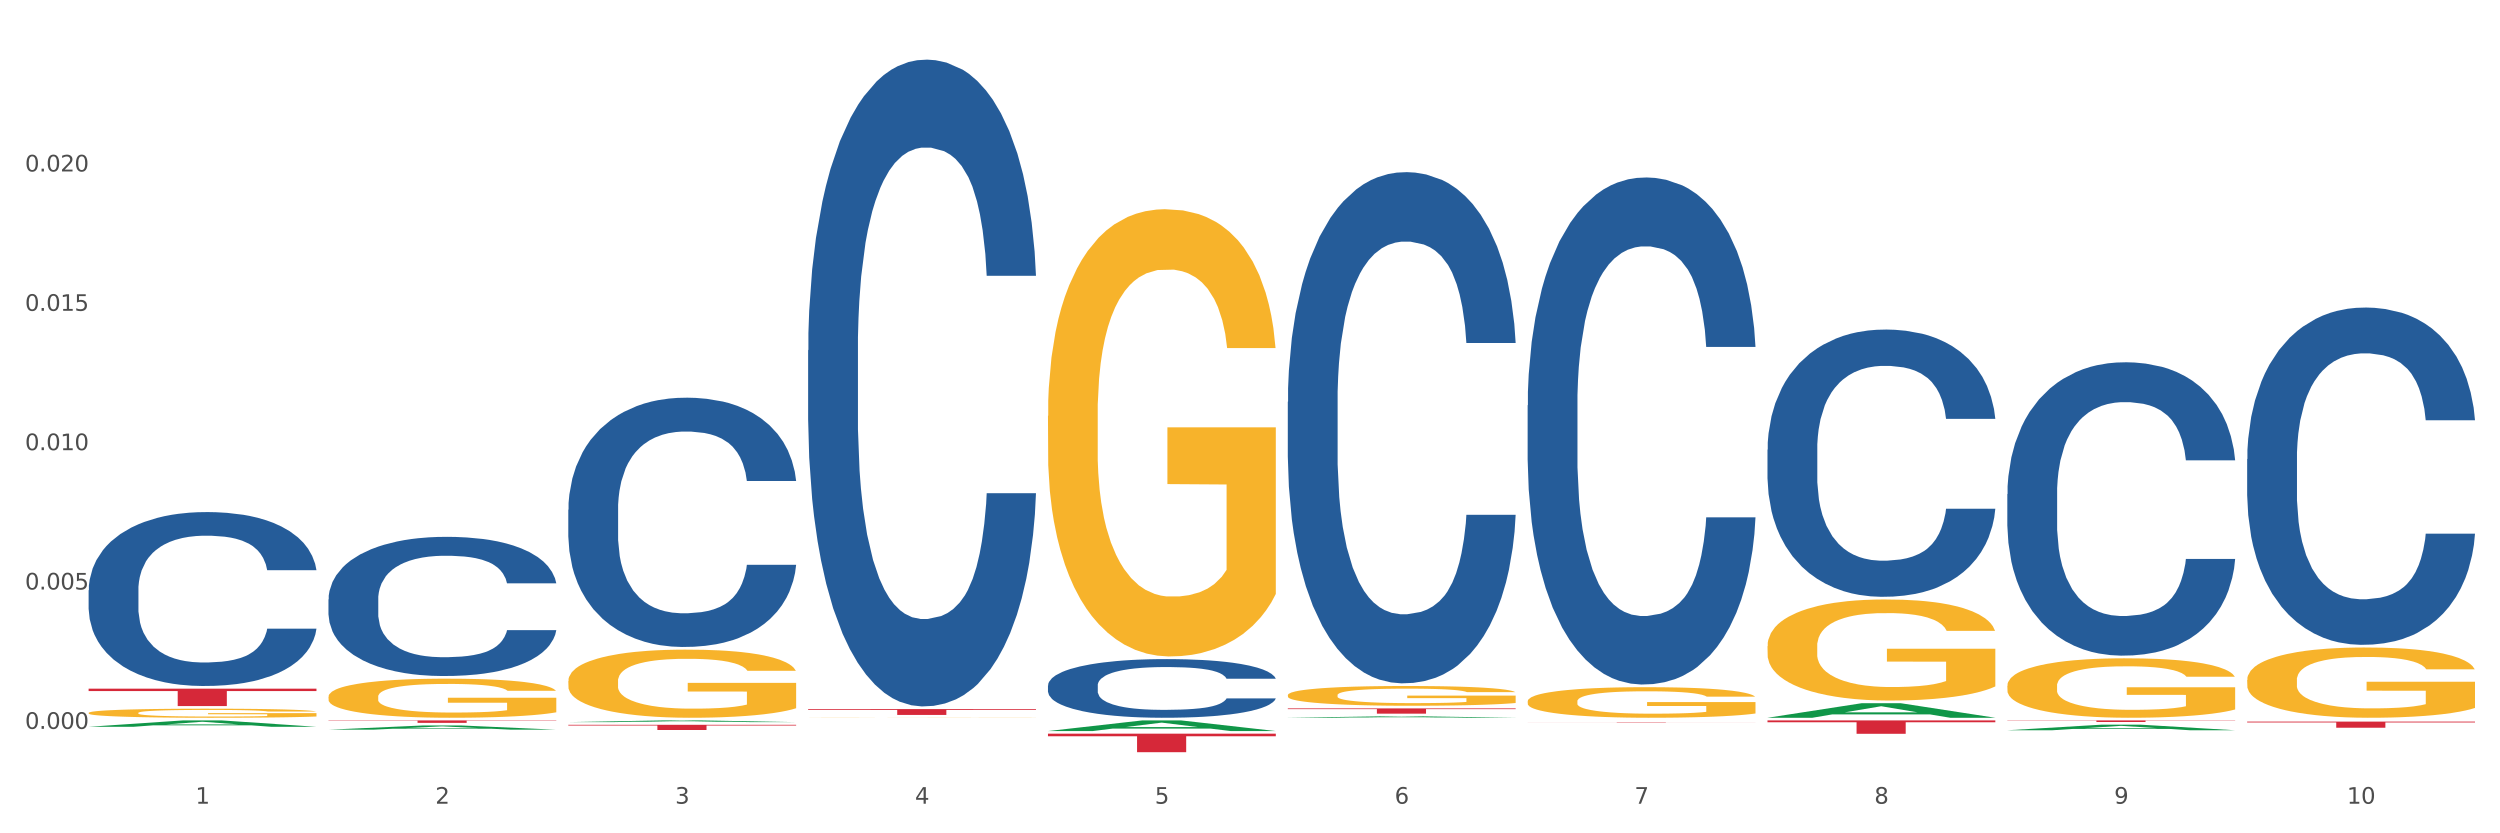 <?xml version="1.0" encoding="utf-8" standalone="no"?>
<!DOCTYPE svg PUBLIC "-//W3C//DTD SVG 1.1//EN"
  "http://www.w3.org/Graphics/SVG/1.1/DTD/svg11.dtd">
<svg xmlns:xlink="http://www.w3.org/1999/xlink" width="1080pt" height="360pt" viewBox="0 0 1080 360" xmlns="http://www.w3.org/2000/svg" version="1.1">
 <rect x="0" y="0" width="1080" height="360" fill="#333333" stroke="none"/>
 <defs>
  <style type="text/css">*{stroke-linejoin: round; stroke-linecap: butt}</style>
 </defs>
 <g id="figure_1">
  <g id="patch_1">
   <path d="M 0 360 
L 1080 360 
L 1080 0 
L 0 0 
z
" style="fill: #ffffff; stroke: #ffffff; stroke-linejoin: miter"/>
  </g>
  <g id="axes_1">
   <g id="matplotlib.axis_1">
    <g id="xtick_1">
     <g id="text_1">
      <!-- 1 -->
      <g style="fill: #4d4d4d" transform="translate(84.444 347.204) scale(0.096 -0.096)">
       <defs>
        <path id="DejaVuSans-31" d="M 794 531 
L 1825 531 
L 1825 4091 
L 703 3866 
L 703 4441 
L 1819 4666 
L 2450 4666 
L 2450 531 
L 3481 531 
L 3481 0 
L 794 0 
L 794 531 
z
" transform="scale(0.016)"/>
       </defs>
       <use xlink:href="#DejaVuSans-31"/>
      </g>
     </g>
    </g>
    <g id="xtick_2">
     <g id="text_2">
      <!-- 2 -->
      <g style="fill: #4d4d4d" transform="translate(188.053 347.204) scale(0.096 -0.096)">
       <defs>
        <path id="DejaVuSans-32" d="M 1228 531 
L 3431 531 
L 3431 0 
L 469 0 
L 469 531 
Q 828 903 1448 1529 
Q 2069 2156 2228 2338 
Q 2531 2678 2651 2914 
Q 2772 3150 2772 3378 
Q 2772 3750 2511 3984 
Q 2250 4219 1831 4219 
Q 1534 4219 1204 4116 
Q 875 4013 500 3803 
L 500 4441 
Q 881 4594 1212 4672 
Q 1544 4750 1819 4750 
Q 2544 4750 2975 4387 
Q 3406 4025 3406 3419 
Q 3406 3131 3298 2873 
Q 3191 2616 2906 2266 
Q 2828 2175 2409 1742 
Q 1991 1309 1228 531 
z
" transform="scale(0.016)"/>
       </defs>
       <use xlink:href="#DejaVuSans-32"/>
      </g>
     </g>
    </g>
    <g id="xtick_3">
     <g id="text_3">
      <!-- 3 -->
      <g style="fill: #4d4d4d" transform="translate(291.663 347.204) scale(0.096 -0.096)">
       <defs>
        <path id="DejaVuSans-33" d="M 2597 2516 
Q 3050 2419 3304 2112 
Q 3559 1806 3559 1356 
Q 3559 666 3084 287 
Q 2609 -91 1734 -91 
Q 1441 -91 1130 -33 
Q 819 25 488 141 
L 488 750 
Q 750 597 1062 519 
Q 1375 441 1716 441 
Q 2309 441 2620 675 
Q 2931 909 2931 1356 
Q 2931 1769 2642 2001 
Q 2353 2234 1838 2234 
L 1294 2234 
L 1294 2753 
L 1863 2753 
Q 2328 2753 2575 2939 
Q 2822 3125 2822 3475 
Q 2822 3834 2567 4026 
Q 2313 4219 1838 4219 
Q 1578 4219 1281 4162 
Q 984 4106 628 3988 
L 628 4550 
Q 988 4650 1302 4700 
Q 1616 4750 1894 4750 
Q 2613 4750 3031 4423 
Q 3450 4097 3450 3541 
Q 3450 3153 3228 2886 
Q 3006 2619 2597 2516 
z
" transform="scale(0.016)"/>
       </defs>
       <use xlink:href="#DejaVuSans-33"/>
      </g>
     </g>
    </g>
    <g id="xtick_4">
     <g id="text_4">
      <!-- 4 -->
      <g style="fill: #4d4d4d" transform="translate(395.273 347.204) scale(0.096 -0.096)">
       <defs>
        <path id="DejaVuSans-34" d="M 2419 4116 
L 825 1625 
L 2419 1625 
L 2419 4116 
z
M 2253 4666 
L 3047 4666 
L 3047 1625 
L 3713 1625 
L 3713 1100 
L 3047 1100 
L 3047 0 
L 2419 0 
L 2419 1100 
L 313 1100 
L 313 1709 
L 2253 4666 
z
" transform="scale(0.016)"/>
       </defs>
       <use xlink:href="#DejaVuSans-34"/>
      </g>
     </g>
    </g>
    <g id="xtick_5">
     <g id="text_5">
      <!-- 5 -->
      <g style="fill: #4d4d4d" transform="translate(498.883 347.204) scale(0.096 -0.096)">
       <defs>
        <path id="DejaVuSans-35" d="M 691 4666 
L 3169 4666 
L 3169 4134 
L 1269 4134 
L 1269 2991 
Q 1406 3038 1543 3061 
Q 1681 3084 1819 3084 
Q 2600 3084 3056 2656 
Q 3513 2228 3513 1497 
Q 3513 744 3044 326 
Q 2575 -91 1722 -91 
Q 1428 -91 1123 -41 
Q 819 9 494 109 
L 494 744 
Q 775 591 1075 516 
Q 1375 441 1709 441 
Q 2250 441 2565 725 
Q 2881 1009 2881 1497 
Q 2881 1984 2565 2268 
Q 2250 2553 1709 2553 
Q 1456 2553 1204 2497 
Q 953 2441 691 2322 
L 691 4666 
z
" transform="scale(0.016)"/>
       </defs>
       <use xlink:href="#DejaVuSans-35"/>
      </g>
     </g>
    </g>
    <g id="xtick_6">
     <g id="text_6">
      <!-- 6 -->
      <g style="fill: #4d4d4d" transform="translate(602.492 347.204) scale(0.096 -0.096)">
       <defs>
        <path id="DejaVuSans-36" d="M 2113 2584 
Q 1688 2584 1439 2293 
Q 1191 2003 1191 1497 
Q 1191 994 1439 701 
Q 1688 409 2113 409 
Q 2538 409 2786 701 
Q 3034 994 3034 1497 
Q 3034 2003 2786 2293 
Q 2538 2584 2113 2584 
z
M 3366 4563 
L 3366 3988 
Q 3128 4100 2886 4159 
Q 2644 4219 2406 4219 
Q 1781 4219 1451 3797 
Q 1122 3375 1075 2522 
Q 1259 2794 1537 2939 
Q 1816 3084 2150 3084 
Q 2853 3084 3261 2657 
Q 3669 2231 3669 1497 
Q 3669 778 3244 343 
Q 2819 -91 2113 -91 
Q 1303 -91 875 529 
Q 447 1150 447 2328 
Q 447 3434 972 4092 
Q 1497 4750 2381 4750 
Q 2619 4750 2861 4703 
Q 3103 4656 3366 4563 
z
" transform="scale(0.016)"/>
       </defs>
       <use xlink:href="#DejaVuSans-36"/>
      </g>
     </g>
    </g>
    <g id="xtick_7">
     <g id="text_7">
      <!-- 7 -->
      <g style="fill: #4d4d4d" transform="translate(706.102 347.204) scale(0.096 -0.096)">
       <defs>
        <path id="DejaVuSans-37" d="M 525 4666 
L 3525 4666 
L 3525 4397 
L 1831 0 
L 1172 0 
L 2766 4134 
L 525 4134 
L 525 4666 
z
" transform="scale(0.016)"/>
       </defs>
       <use xlink:href="#DejaVuSans-37"/>
      </g>
     </g>
    </g>
    <g id="xtick_8">
     <g id="text_8">
      <!-- 8 -->
      <g style="fill: #4d4d4d" transform="translate(809.712 347.204) scale(0.096 -0.096)">
       <defs>
        <path id="DejaVuSans-38" d="M 2034 2216 
Q 1584 2216 1326 1975 
Q 1069 1734 1069 1313 
Q 1069 891 1326 650 
Q 1584 409 2034 409 
Q 2484 409 2743 651 
Q 3003 894 3003 1313 
Q 3003 1734 2745 1975 
Q 2488 2216 2034 2216 
z
M 1403 2484 
Q 997 2584 770 2862 
Q 544 3141 544 3541 
Q 544 4100 942 4425 
Q 1341 4750 2034 4750 
Q 2731 4750 3128 4425 
Q 3525 4100 3525 3541 
Q 3525 3141 3298 2862 
Q 3072 2584 2669 2484 
Q 3125 2378 3379 2068 
Q 3634 1759 3634 1313 
Q 3634 634 3220 271 
Q 2806 -91 2034 -91 
Q 1263 -91 848 271 
Q 434 634 434 1313 
Q 434 1759 690 2068 
Q 947 2378 1403 2484 
z
M 1172 3481 
Q 1172 3119 1398 2916 
Q 1625 2713 2034 2713 
Q 2441 2713 2670 2916 
Q 2900 3119 2900 3481 
Q 2900 3844 2670 4047 
Q 2441 4250 2034 4250 
Q 1625 4250 1398 4047 
Q 1172 3844 1172 3481 
z
" transform="scale(0.016)"/>
       </defs>
       <use xlink:href="#DejaVuSans-38"/>
      </g>
     </g>
    </g>
    <g id="xtick_9">
     <g id="text_9">
      <!-- 9 -->
      <g style="fill: #4d4d4d" transform="translate(913.322 347.204) scale(0.096 -0.096)">
       <defs>
        <path id="DejaVuSans-39" d="M 703 97 
L 703 672 
Q 941 559 1184 500 
Q 1428 441 1663 441 
Q 2288 441 2617 861 
Q 2947 1281 2994 2138 
Q 2813 1869 2534 1725 
Q 2256 1581 1919 1581 
Q 1219 1581 811 2004 
Q 403 2428 403 3163 
Q 403 3881 828 4315 
Q 1253 4750 1959 4750 
Q 2769 4750 3195 4129 
Q 3622 3509 3622 2328 
Q 3622 1225 3098 567 
Q 2575 -91 1691 -91 
Q 1453 -91 1209 -44 
Q 966 3 703 97 
z
M 1959 2075 
Q 2384 2075 2632 2365 
Q 2881 2656 2881 3163 
Q 2881 3666 2632 3958 
Q 2384 4250 1959 4250 
Q 1534 4250 1286 3958 
Q 1038 3666 1038 3163 
Q 1038 2656 1286 2365 
Q 1534 2075 1959 2075 
z
" transform="scale(0.016)"/>
       </defs>
       <use xlink:href="#DejaVuSans-39"/>
      </g>
     </g>
    </g>
    <g id="xtick_10">
     <g id="text_10">
      <!-- 10 -->
      <g style="fill: #4d4d4d" transform="translate(1013.877 347.204) scale(0.096 -0.096)">
       <defs>
        <path id="DejaVuSans-30" d="M 2034 4250 
Q 1547 4250 1301 3770 
Q 1056 3291 1056 2328 
Q 1056 1369 1301 889 
Q 1547 409 2034 409 
Q 2525 409 2770 889 
Q 3016 1369 3016 2328 
Q 3016 3291 2770 3770 
Q 2525 4250 2034 4250 
z
M 2034 4750 
Q 2819 4750 3233 4129 
Q 3647 3509 3647 2328 
Q 3647 1150 3233 529 
Q 2819 -91 2034 -91 
Q 1250 -91 836 529 
Q 422 1150 422 2328 
Q 422 3509 836 4129 
Q 1250 4750 2034 4750 
z
" transform="scale(0.016)"/>
       </defs>
       <use xlink:href="#DejaVuSans-31"/>
       <use xlink:href="#DejaVuSans-30" transform="translate(63.623 0)"/>
      </g>
     </g>
    </g>
    <g id="xtick_11"/>
    <g id="xtick_12"/>
    <g id="xtick_13"/>
    <g id="xtick_14"/>
    <g id="xtick_15"/>
    <g id="xtick_16"/>
    <g id="xtick_17"/>
    <g id="xtick_18"/>
    <g id="xtick_19"/>
   </g>
   <g id="matplotlib.axis_2">
    <g id="ytick_1">
     <g id="text_11">
      <!-- 0.000 -->
      <g style="fill: #4d4d4d" transform="translate(10.8 314.866) scale(0.096 -0.096)">
       <defs>
        <path id="DejaVuSans-2e" d="M 684 794 
L 1344 794 
L 1344 0 
L 684 0 
L 684 794 
z
" transform="scale(0.016)"/>
       </defs>
       <use xlink:href="#DejaVuSans-30"/>
       <use xlink:href="#DejaVuSans-2e" transform="translate(63.623 0)"/>
       <use xlink:href="#DejaVuSans-30" transform="translate(95.41 0)"/>
       <use xlink:href="#DejaVuSans-30" transform="translate(159.033 0)"/>
       <use xlink:href="#DejaVuSans-30" transform="translate(222.656 0)"/>
      </g>
     </g>
    </g>
    <g id="ytick_2">
     <g id="text_12">
      <!-- 0.005 -->
      <g style="fill: #4d4d4d" transform="translate(10.8 254.67) scale(0.096 -0.096)">
       <use xlink:href="#DejaVuSans-30"/>
       <use xlink:href="#DejaVuSans-2e" transform="translate(63.623 0)"/>
       <use xlink:href="#DejaVuSans-30" transform="translate(95.41 0)"/>
       <use xlink:href="#DejaVuSans-30" transform="translate(159.033 0)"/>
       <use xlink:href="#DejaVuSans-35" transform="translate(222.656 0)"/>
      </g>
     </g>
    </g>
    <g id="ytick_3">
     <g id="text_13">
      <!-- 0.010 -->
      <g style="fill: #4d4d4d" transform="translate(10.8 194.474) scale(0.096 -0.096)">
       <use xlink:href="#DejaVuSans-30"/>
       <use xlink:href="#DejaVuSans-2e" transform="translate(63.623 0)"/>
       <use xlink:href="#DejaVuSans-30" transform="translate(95.41 0)"/>
       <use xlink:href="#DejaVuSans-31" transform="translate(159.033 0)"/>
       <use xlink:href="#DejaVuSans-30" transform="translate(222.656 0)"/>
      </g>
     </g>
    </g>
    <g id="ytick_4">
     <g id="text_14">
      <!-- 0.015 -->
      <g style="fill: #4d4d4d" transform="translate(10.8 134.278) scale(0.096 -0.096)">
       <use xlink:href="#DejaVuSans-30"/>
       <use xlink:href="#DejaVuSans-2e" transform="translate(63.623 0)"/>
       <use xlink:href="#DejaVuSans-30" transform="translate(95.41 0)"/>
       <use xlink:href="#DejaVuSans-31" transform="translate(159.033 0)"/>
       <use xlink:href="#DejaVuSans-35" transform="translate(222.656 0)"/>
      </g>
     </g>
    </g>
    <g id="ytick_5">
     <g id="text_15">
      <!-- 0.020 -->
      <g style="fill: #4d4d4d" transform="translate(10.8 74.082) scale(0.096 -0.096)">
       <use xlink:href="#DejaVuSans-30"/>
       <use xlink:href="#DejaVuSans-2e" transform="translate(63.623 0)"/>
       <use xlink:href="#DejaVuSans-30" transform="translate(95.41 0)"/>
       <use xlink:href="#DejaVuSans-32" transform="translate(159.033 0)"/>
       <use xlink:href="#DejaVuSans-30" transform="translate(222.656 0)"/>
      </g>
     </g>
    </g>
    <g id="ytick_6"/>
    <g id="ytick_7"/>
    <g id="ytick_8"/>
    <g id="ytick_9"/>
    <g id="ytick_10"/>
   </g>
   <g id="PolyCollection_1">
    <path d="M 38.283 313.971 
L 38.384 313.968 
L 78.974 311.221 
L 95.818 311.218 
L 136.712 313.976 
L 117.229 313.976 
L 108.401 313.334 
L 66.493 313.334 
L 66.188 313.344 
L 57.664 313.976 
L 38.283 313.976 
L 38.283 313.971 
L 71.769 312.951 
L 103.125 312.948 
L 87.599 311.806 
L 87.396 311.801 
L 87.193 311.809 
L 71.668 312.948 
L 71.769 312.951 
L 38.283 313.971 
z
" clip-path="url(#p51f353d4d9)" style="fill: #109648"/>
    <path d="M 867.161 296.256 
L 867.277 296.233 
L 867.277 295.388 
L 867.51 294.661 
L 868.672 292.901 
L 870.415 291.446 
L 871.693 290.672 
L 872.971 290.038 
L 874.482 289.405 
L 876.342 288.748 
L 879.712 287.785 
L 881.803 287.293 
L 884.36 286.777 
L 889.008 286.026 
L 892.378 285.603 
L 895.865 285.251 
L 901.559 284.829 
L 905.278 284.641 
L 909.229 284.5 
L 913.993 284.407 
L 917.596 284.383 
L 925.498 284.454 
L 932.238 284.665 
L 935.492 284.829 
L 939.676 285.111 
L 941.884 285.298 
L 945.486 285.674 
L 949.205 286.166 
L 951.761 286.589 
L 955.596 287.387 
L 958.501 288.184 
L 961.174 289.17 
L 962.569 289.85 
L 963.615 290.484 
L 964.544 291.211 
L 965.474 292.361 
L 944.556 292.361 
L 943.743 291.54 
L 942.465 290.765 
L 940.605 290.015 
L 938.978 289.545 
L 936.189 288.959 
L 933.633 288.583 
L 930.96 288.302 
L 927.706 288.067 
L 925.149 287.95 
L 921.547 287.856 
L 914.458 287.879 
L 909.694 288.067 
L 906.44 288.302 
L 904.348 288.513 
L 902.489 288.748 
L 900.397 289.076 
L 897.956 289.569 
L 896.213 290.015 
L 894.47 290.578 
L 893.076 291.141 
L 891.797 291.798 
L 890.751 292.502 
L 889.938 293.229 
L 889.241 294.121 
L 888.66 295.599 
L 888.66 298.814 
L 888.892 299.541 
L 889.473 300.503 
L 890.17 301.231 
L 891.333 302.099 
L 892.378 302.685 
L 894.354 303.53 
L 896.562 304.234 
L 898.305 304.68 
L 900.048 305.055 
L 903.07 305.571 
L 906.44 305.994 
L 909.345 306.252 
L 913.296 306.487 
L 915.969 306.58 
L 918.293 306.627 
L 923.987 306.627 
L 928.055 306.557 
L 932.587 306.393 
L 936.073 306.182 
L 938.978 305.923 
L 942.232 305.501 
L 944.324 305.102 
L 944.324 300.198 
L 918.758 300.175 
L 918.758 296.913 
L 965.59 296.913 
L 965.59 306.487 
L 963.615 306.979 
L 961.407 307.425 
L 959.083 307.824 
L 955.596 308.317 
L 951.413 308.786 
L 947.694 309.115 
L 943.743 309.396 
L 939.095 309.654 
L 933.052 309.889 
L 929.333 309.983 
L 924.685 310.053 
L 919.223 310.077 
L 914.458 310.03 
L 909.81 309.912 
L 904.929 309.701 
L 900.164 309.396 
L 896.562 309.091 
L 892.959 308.716 
L 889.125 308.223 
L 886.103 307.754 
L 883.779 307.331 
L 881.222 306.792 
L 878.433 306.088 
L 876.342 305.454 
L 874.482 304.797 
L 872.507 303.952 
L 871.112 303.225 
L 869.718 302.31 
L 868.904 301.629 
L 867.974 300.574 
L 867.277 299.095 
L 867.161 296.256 
z
" clip-path="url(#p51f353d4d9)" style="fill: #f7b32b"/>
    <path d="M 970.771 293.745 
L 970.887 293.718 
L 970.887 292.719 
L 971.119 291.86 
L 972.281 289.78 
L 974.025 288.061 
L 975.303 287.146 
L 976.581 286.398 
L 978.092 285.649 
L 979.951 284.873 
L 983.321 283.736 
L 985.413 283.154 
L 987.97 282.544 
L 992.618 281.656 
L 995.988 281.157 
L 999.474 280.741 
L 1005.169 280.242 
L 1008.887 280.02 
L 1012.838 279.854 
L 1017.603 279.743 
L 1021.206 279.715 
L 1029.108 279.799 
L 1035.848 280.048 
L 1039.102 280.242 
L 1043.285 280.575 
L 1045.493 280.797 
L 1049.096 281.24 
L 1052.814 281.823 
L 1055.371 282.322 
L 1059.206 283.264 
L 1062.111 284.207 
L 1064.784 285.372 
L 1066.179 286.176 
L 1067.224 286.924 
L 1068.154 287.784 
L 1069.084 289.143 
L 1048.166 289.143 
L 1047.353 288.172 
L 1046.074 287.257 
L 1044.215 286.37 
L 1042.588 285.815 
L 1039.799 285.122 
L 1037.242 284.679 
L 1034.57 284.346 
L 1031.316 284.069 
L 1028.759 283.93 
L 1025.157 283.819 
L 1018.068 283.847 
L 1013.303 284.069 
L 1010.049 284.346 
L 1007.958 284.595 
L 1006.098 284.873 
L 1004.007 285.261 
L 1001.566 285.843 
L 999.823 286.37 
L 998.08 287.035 
L 996.685 287.701 
L 995.407 288.477 
L 994.361 289.309 
L 993.548 290.169 
L 992.851 291.222 
L 992.269 292.969 
L 992.269 296.768 
L 992.502 297.627 
L 993.083 298.764 
L 993.78 299.623 
L 994.942 300.649 
L 995.988 301.343 
L 997.964 302.341 
L 1000.172 303.173 
L 1001.915 303.699 
L 1003.658 304.143 
L 1006.679 304.753 
L 1010.049 305.252 
L 1012.955 305.557 
L 1016.906 305.834 
L 1019.579 305.945 
L 1021.903 306.001 
L 1027.597 306.001 
L 1031.664 305.918 
L 1036.197 305.723 
L 1039.683 305.474 
L 1042.588 305.169 
L 1045.842 304.67 
L 1047.934 304.198 
L 1047.934 298.403 
L 1022.368 298.376 
L 1022.368 294.522 
L 1069.2 294.522 
L 1069.2 305.834 
L 1067.224 306.417 
L 1065.016 306.943 
L 1062.692 307.415 
L 1059.206 307.997 
L 1055.022 308.552 
L 1051.304 308.94 
L 1047.353 309.273 
L 1042.704 309.578 
L 1036.661 309.855 
L 1032.943 309.966 
L 1028.294 310.049 
L 1022.832 310.077 
L 1018.068 310.021 
L 1013.42 309.883 
L 1008.539 309.633 
L 1003.774 309.273 
L 1000.172 308.912 
L 996.569 308.468 
L 992.734 307.886 
L 989.713 307.332 
L 987.389 306.833 
L 984.832 306.195 
L 982.043 305.363 
L 979.951 304.614 
L 978.092 303.838 
L 976.116 302.84 
L 974.722 301.98 
L 973.327 300.899 
L 972.514 300.095 
L 971.584 298.847 
L 970.887 297.1 
L 970.771 293.745 
z
" clip-path="url(#p51f353d4d9)" style="fill: #f7b32b"/>
    <path d="M 38.283 297.494 
L 136.712 297.494 
L 136.712 298.539 
L 97.994 298.546 
L 97.994 305.015 
L 76.768 305.015 
L 76.768 298.546 
L 38.283 298.539 
L 38.283 297.501 
L 38.283 297.494 
z
" clip-path="url(#p51f353d4d9)" style="fill: #d62839"/>
    <path d="M 141.893 311.218 
L 240.322 311.218 
L 240.322 311.364 
L 201.603 311.365 
L 201.603 312.266 
L 180.378 312.266 
L 180.378 311.365 
L 141.893 311.364 
L 141.893 311.219 
L 141.893 311.218 
z
" clip-path="url(#p51f353d4d9)" style="fill: #d62839"/>
    <path d="M 245.502 313.103 
L 343.932 313.103 
L 343.932 313.418 
L 305.213 313.42 
L 305.213 315.366 
L 283.988 315.366 
L 283.988 313.42 
L 245.502 313.418 
L 245.502 313.105 
L 245.502 313.103 
z
" clip-path="url(#p51f353d4d9)" style="fill: #d62839"/>
    <path d="M 349.112 306.323 
L 447.542 306.323 
L 447.542 306.675 
L 408.823 306.677 
L 408.823 308.858 
L 387.598 308.858 
L 387.598 306.677 
L 349.112 306.675 
L 349.112 306.325 
L 349.112 306.323 
z
" clip-path="url(#p51f353d4d9)" style="fill: #d62839"/>
    <path d="M 556.332 306.032 
L 654.761 306.032 
L 654.761 306.348 
L 616.042 306.351 
L 616.042 308.308 
L 594.817 308.308 
L 594.817 306.351 
L 556.332 306.348 
L 556.332 306.034 
L 556.332 306.032 
z
" clip-path="url(#p51f353d4d9)" style="fill: #d62839"/>
    <path d="M 659.941 312.007 
L 758.371 312.007 
L 758.371 312.029 
L 719.652 312.029 
L 719.652 312.161 
L 698.427 312.161 
L 698.427 312.029 
L 659.941 312.029 
L 659.941 312.008 
L 659.941 312.007 
z
" clip-path="url(#p51f353d4d9)" style="fill: #d62839"/>
    <path d="M 763.551 311.218 
L 861.981 311.218 
L 861.981 312.021 
L 823.262 312.026 
L 823.262 316.994 
L 802.037 316.994 
L 802.037 312.026 
L 763.551 312.021 
L 763.551 311.224 
L 763.551 311.218 
z
" clip-path="url(#p51f353d4d9)" style="fill: #d62839"/>
    <path d="M 867.161 311.218 
L 965.59 311.218 
L 965.59 311.315 
L 926.872 311.316 
L 926.872 311.914 
L 905.646 311.914 
L 905.646 311.316 
L 867.161 311.315 
L 867.161 311.219 
L 867.161 311.218 
z
" clip-path="url(#p51f353d4d9)" style="fill: #d62839"/>
    <path d="M 763.551 279.148 
L 763.667 279.108 
L 763.667 277.673 
L 763.9 276.436 
L 765.062 273.445 
L 766.805 270.973 
L 768.083 269.657 
L 769.362 268.58 
L 770.872 267.503 
L 772.732 266.386 
L 776.102 264.751 
L 778.194 263.914 
L 780.75 263.036 
L 785.399 261.76 
L 788.769 261.042 
L 792.255 260.444 
L 797.949 259.726 
L 801.668 259.407 
L 805.619 259.168 
L 810.384 259.008 
L 813.986 258.968 
L 821.888 259.088 
L 828.628 259.447 
L 831.882 259.726 
L 836.066 260.205 
L 838.274 260.524 
L 841.876 261.162 
L 845.595 261.999 
L 848.152 262.717 
L 851.987 264.073 
L 854.892 265.429 
L 857.565 267.104 
L 858.959 268.261 
L 860.005 269.338 
L 860.935 270.574 
L 861.864 272.528 
L 840.947 272.528 
L 840.133 271.132 
L 838.855 269.816 
L 836.996 268.54 
L 835.369 267.742 
L 832.58 266.745 
L 830.023 266.107 
L 827.35 265.629 
L 824.096 265.23 
L 821.54 265.03 
L 817.937 264.871 
L 810.848 264.911 
L 806.084 265.23 
L 802.83 265.629 
L 800.738 265.987 
L 798.879 266.386 
L 796.787 266.945 
L 794.347 267.782 
L 792.604 268.54 
L 790.86 269.497 
L 789.466 270.454 
L 788.188 271.571 
L 787.142 272.767 
L 786.328 274.004 
L 785.631 275.519 
L 785.05 278.032 
L 785.05 283.495 
L 785.282 284.732 
L 785.863 286.367 
L 786.561 287.603 
L 787.723 289.079 
L 788.769 290.076 
L 790.744 291.511 
L 792.952 292.708 
L 794.695 293.466 
L 796.438 294.104 
L 799.46 294.981 
L 802.83 295.699 
L 805.735 296.138 
L 809.686 296.536 
L 812.359 296.696 
L 814.683 296.776 
L 820.378 296.776 
L 824.445 296.656 
L 828.977 296.377 
L 832.463 296.018 
L 835.369 295.579 
L 838.622 294.861 
L 840.714 294.183 
L 840.714 285.848 
L 815.148 285.808 
L 815.148 280.265 
L 861.981 280.265 
L 861.981 296.536 
L 860.005 297.374 
L 857.797 298.132 
L 855.473 298.81 
L 851.987 299.647 
L 847.803 300.445 
L 844.084 301.003 
L 840.133 301.482 
L 835.485 301.92 
L 829.442 302.319 
L 825.723 302.479 
L 821.075 302.598 
L 815.613 302.638 
L 810.848 302.559 
L 806.2 302.359 
L 801.319 302 
L 796.555 301.482 
L 792.952 300.963 
L 789.35 300.325 
L 785.515 299.488 
L 782.493 298.69 
L 780.169 297.972 
L 777.613 297.055 
L 774.824 295.858 
L 772.732 294.782 
L 770.872 293.665 
L 768.897 292.229 
L 767.502 290.993 
L 766.108 289.438 
L 765.294 288.281 
L 764.365 286.486 
L 763.667 283.974 
L 763.551 279.148 
z
" clip-path="url(#p51f353d4d9)" style="fill: #f7b32b"/>
    <path d="M 970.771 311.743 
L 1069.2 311.743 
L 1069.2 312.109 
L 1030.481 312.111 
L 1030.481 314.377 
L 1009.256 314.377 
L 1009.256 312.111 
L 970.771 312.109 
L 970.771 311.745 
L 970.771 311.743 
z
" clip-path="url(#p51f353d4d9)" style="fill: #d62839"/>
    <path d="M 970.771 198.327 
L 970.887 198.194 
L 970.887 194.468 
L 971.236 189.411 
L 972.516 180.096 
L 974.145 173.043 
L 976.937 164.792 
L 978.45 161.332 
L 980.428 157.472 
L 984.5 151.218 
L 989.154 145.895 
L 992.411 142.967 
L 994.854 141.104 
L 1000.323 137.777 
L 1003.464 136.313 
L 1006.722 135.115 
L 1009.514 134.317 
L 1014.168 133.385 
L 1017.891 132.986 
L 1022.196 132.853 
L 1025.803 132.986 
L 1030.573 133.518 
L 1037.554 135.115 
L 1040.23 136.047 
L 1043.836 137.644 
L 1047.56 139.773 
L 1050.585 141.902 
L 1054.075 144.963 
L 1057.682 148.955 
L 1061.172 154.012 
L 1063.615 158.67 
L 1065.593 163.594 
L 1067.338 169.582 
L 1068.618 176.103 
L 1069.2 181.56 
L 1047.909 181.56 
L 1047.327 176.636 
L 1046.163 171.313 
L 1045 167.719 
L 1043.72 164.792 
L 1041.742 161.465 
L 1039.997 159.335 
L 1037.088 156.807 
L 1034.412 155.21 
L 1032.202 154.279 
L 1029.526 153.48 
L 1023.825 152.682 
L 1019.753 152.682 
L 1017.193 152.948 
L 1014.052 153.613 
L 1011.376 154.545 
L 1008.234 156.142 
L 1005.791 157.872 
L 1003.348 160.134 
L 1001.952 161.731 
L 999.857 164.659 
L 998.461 167.054 
L 996.6 171.179 
L 995.553 174.107 
L 993.691 181.693 
L 992.877 187.282 
L 992.528 191.141 
L 992.295 195.4 
L 992.295 216.16 
L 992.993 225.475 
L 993.575 229.468 
L 994.505 233.992 
L 996.251 239.848 
L 998.81 245.57 
L 1001.486 249.696 
L 1003.697 252.224 
L 1005.791 254.087 
L 1007.885 255.551 
L 1010.445 256.882 
L 1012.539 257.68 
L 1015.681 258.479 
L 1019.404 258.878 
L 1022.312 258.878 
L 1028.246 258.213 
L 1030.922 257.547 
L 1033.482 256.616 
L 1036.274 255.152 
L 1038.484 253.555 
L 1039.764 252.357 
L 1041.859 249.829 
L 1043.487 247.167 
L 1044.884 244.106 
L 1045.814 241.445 
L 1046.861 237.452 
L 1047.676 232.928 
L 1047.909 230.532 
L 1069.2 230.532 
L 1068.735 235.323 
L 1067.92 239.981 
L 1066.291 246.236 
L 1065.012 249.829 
L 1063.034 254.22 
L 1060.939 257.946 
L 1058.031 262.072 
L 1055.355 265.133 
L 1052.562 267.794 
L 1049.537 270.19 
L 1044.069 273.517 
L 1042.091 274.448 
L 1037.903 276.045 
L 1034.645 276.977 
L 1029.875 277.908 
L 1024.988 278.44 
L 1019.869 278.574 
L 1015.332 278.307 
L 1010.329 277.509 
L 1007.187 276.71 
L 1003.697 275.513 
L 999.625 273.65 
L 995.785 271.387 
L 992.179 268.726 
L 988.804 265.665 
L 985.663 262.205 
L 981.591 256.483 
L 978.566 250.893 
L 976.355 245.703 
L 974.843 241.312 
L 973.33 235.722 
L 972.516 231.863 
L 971.236 222.548 
L 970.771 213.898 
L 970.771 198.327 
z
" clip-path="url(#p51f353d4d9)" style="fill: #255c99"/>
    <path d="M 867.161 213.445 
L 867.277 213.329 
L 867.277 210.089 
L 867.626 205.69 
L 868.906 197.588 
L 870.535 191.453 
L 873.327 184.277 
L 874.84 181.267 
L 876.818 177.911 
L 880.89 172.47 
L 885.544 167.841 
L 888.801 165.294 
L 891.245 163.674 
L 896.713 160.78 
L 899.854 159.507 
L 903.112 158.465 
L 905.904 157.77 
L 910.558 156.96 
L 914.281 156.613 
L 918.586 156.497 
L 922.193 156.613 
L 926.963 157.076 
L 933.944 158.465 
L 936.62 159.275 
L 940.227 160.664 
L 943.95 162.516 
L 946.975 164.368 
L 950.465 167.03 
L 954.072 170.503 
L 957.562 174.901 
L 960.006 178.952 
L 961.984 183.235 
L 963.729 188.444 
L 965.009 194.115 
L 965.59 198.861 
L 944.299 198.861 
L 943.717 194.578 
L 942.554 189.948 
L 941.39 186.823 
L 940.11 184.277 
L 938.132 181.383 
L 936.387 179.531 
L 933.479 177.332 
L 930.803 175.943 
L 928.592 175.133 
L 925.916 174.438 
L 920.215 173.744 
L 916.143 173.744 
L 913.583 173.975 
L 910.442 174.554 
L 907.766 175.364 
L 904.625 176.753 
L 902.181 178.258 
L 899.738 180.226 
L 898.342 181.615 
L 896.248 184.161 
L 894.851 186.244 
L 892.99 189.833 
L 891.943 192.379 
L 890.081 198.977 
L 889.267 203.838 
L 888.918 207.195 
L 888.685 210.899 
L 888.685 228.955 
L 889.383 237.058 
L 889.965 240.53 
L 890.896 244.466 
L 892.641 249.559 
L 895.201 254.536 
L 897.877 258.124 
L 900.087 260.323 
L 902.181 261.944 
L 904.276 263.217 
L 906.835 264.374 
L 908.929 265.069 
L 912.071 265.763 
L 915.794 266.111 
L 918.703 266.111 
L 924.636 265.532 
L 927.312 264.953 
L 929.872 264.143 
L 932.664 262.87 
L 934.875 261.481 
L 936.155 260.439 
L 938.249 258.24 
L 939.878 255.925 
L 941.274 253.263 
L 942.205 250.948 
L 943.252 247.475 
L 944.066 243.54 
L 944.299 241.456 
L 965.59 241.456 
L 965.125 245.623 
L 964.31 249.674 
L 962.682 255.115 
L 961.402 258.24 
L 959.424 262.059 
L 957.33 265.3 
L 954.421 268.889 
L 951.745 271.551 
L 948.953 273.866 
L 945.928 275.949 
L 940.459 278.843 
L 938.481 279.653 
L 934.293 281.042 
L 931.035 281.852 
L 926.265 282.663 
L 921.379 283.126 
L 916.259 283.241 
L 911.722 283.01 
L 906.719 282.315 
L 903.577 281.621 
L 900.087 280.579 
L 896.015 278.959 
L 892.176 276.991 
L 888.569 274.676 
L 885.195 272.014 
L 882.053 269.004 
L 877.981 264.027 
L 874.956 259.166 
L 872.746 254.652 
L 871.233 250.832 
L 869.721 245.97 
L 868.906 242.614 
L 867.626 234.511 
L 867.161 226.988 
L 867.161 213.445 
z
" clip-path="url(#p51f353d4d9)" style="fill: #255c99"/>
    <path d="M 763.551 194.243 
L 763.668 194.137 
L 763.668 191.185 
L 764.017 187.178 
L 765.296 179.797 
L 766.925 174.208 
L 769.718 167.67 
L 771.23 164.929 
L 773.208 161.871 
L 777.28 156.915 
L 781.934 152.697 
L 785.192 150.377 
L 787.635 148.901 
L 793.103 146.265 
L 796.245 145.105 
L 799.502 144.156 
L 802.295 143.523 
L 806.949 142.785 
L 810.672 142.469 
L 814.976 142.363 
L 818.583 142.469 
L 823.353 142.891 
L 830.334 144.156 
L 833.01 144.894 
L 836.617 146.159 
L 840.34 147.847 
L 843.365 149.534 
L 846.855 151.959 
L 850.462 155.122 
L 853.953 159.129 
L 856.396 162.82 
L 858.374 166.721 
L 860.119 171.466 
L 861.399 176.633 
L 861.981 180.957 
L 840.689 180.957 
L 840.107 177.055 
L 838.944 172.837 
L 837.78 169.99 
L 836.501 167.67 
L 834.523 165.034 
L 832.777 163.347 
L 829.869 161.344 
L 827.193 160.078 
L 824.982 159.34 
L 822.306 158.707 
L 816.605 158.075 
L 812.533 158.075 
L 809.974 158.286 
L 806.832 158.813 
L 804.156 159.551 
L 801.015 160.816 
L 798.572 162.187 
L 796.128 163.98 
L 794.732 165.245 
L 792.638 167.565 
L 791.242 169.463 
L 789.38 172.732 
L 788.333 175.052 
L 786.472 181.062 
L 785.657 185.491 
L 785.308 188.549 
L 785.075 191.923 
L 785.075 208.372 
L 785.773 215.754 
L 786.355 218.917 
L 787.286 222.502 
L 789.031 227.142 
L 791.591 231.676 
L 794.267 234.945 
L 796.477 236.948 
L 798.572 238.425 
L 800.666 239.584 
L 803.225 240.639 
L 805.32 241.272 
L 808.461 241.904 
L 812.184 242.221 
L 815.093 242.221 
L 821.026 241.693 
L 823.702 241.166 
L 826.262 240.428 
L 829.054 239.268 
L 831.265 238.003 
L 832.545 237.054 
L 834.639 235.05 
L 836.268 232.941 
L 837.664 230.516 
L 838.595 228.407 
L 839.642 225.244 
L 840.456 221.659 
L 840.689 219.761 
L 861.981 219.761 
L 861.515 223.557 
L 860.701 227.247 
L 859.072 232.203 
L 857.792 235.05 
L 855.814 238.53 
L 853.72 241.482 
L 850.811 244.751 
L 848.135 247.177 
L 845.343 249.285 
L 842.318 251.183 
L 836.85 253.82 
L 834.872 254.558 
L 830.683 255.823 
L 827.426 256.561 
L 822.655 257.299 
L 817.769 257.721 
L 812.65 257.827 
L 808.112 257.616 
L 803.109 256.983 
L 799.968 256.35 
L 796.477 255.401 
L 792.405 253.925 
L 788.566 252.132 
L 784.959 250.024 
L 781.585 247.598 
L 778.444 244.857 
L 774.371 240.323 
L 771.346 235.894 
L 769.136 231.781 
L 767.623 228.302 
L 766.111 223.873 
L 765.296 220.815 
L 764.017 213.434 
L 763.551 206.58 
L 763.551 194.243 
z
" clip-path="url(#p51f353d4d9)" style="fill: #255c99"/>
    <path d="M 659.941 175.088 
L 660.058 174.888 
L 660.058 169.287 
L 660.407 161.685 
L 661.687 147.681 
L 663.316 137.078 
L 666.108 124.675 
L 667.62 119.474 
L 669.598 113.672 
L 673.67 104.27 
L 678.324 96.268 
L 681.582 91.867 
L 684.025 89.066 
L 689.494 84.065 
L 692.635 81.864 
L 695.893 80.064 
L 698.685 78.863 
L 703.339 77.463 
L 707.062 76.863 
L 711.367 76.663 
L 714.973 76.863 
L 719.744 77.663 
L 726.724 80.064 
L 729.4 81.464 
L 733.007 83.865 
L 736.73 87.066 
L 739.755 90.266 
L 743.246 94.868 
L 746.852 100.869 
L 750.343 108.471 
L 752.786 115.473 
L 754.764 122.875 
L 756.509 131.877 
L 757.789 141.68 
L 758.371 149.882 
L 737.079 149.882 
L 736.498 142.48 
L 735.334 134.478 
L 734.171 129.076 
L 732.891 124.675 
L 730.913 119.674 
L 729.168 116.473 
L 726.259 112.672 
L 723.583 110.271 
L 721.373 108.871 
L 718.697 107.671 
L 712.996 106.471 
L 708.923 106.471 
L 706.364 106.871 
L 703.222 107.871 
L 700.546 109.271 
L 697.405 111.672 
L 694.962 114.273 
L 692.519 117.673 
L 691.122 120.074 
L 689.028 124.475 
L 687.632 128.076 
L 685.77 134.278 
L 684.723 138.679 
L 682.862 150.082 
L 682.047 158.484 
L 681.698 164.285 
L 681.466 170.687 
L 681.466 201.895 
L 682.164 215.899 
L 682.745 221.9 
L 683.676 228.702 
L 685.421 237.504 
L 687.981 246.106 
L 690.657 252.308 
L 692.868 256.109 
L 694.962 258.91 
L 697.056 261.11 
L 699.616 263.111 
L 701.71 264.311 
L 704.851 265.511 
L 708.574 266.111 
L 711.483 266.111 
L 717.417 265.111 
L 720.093 264.111 
L 722.652 262.71 
L 725.445 260.51 
L 727.655 258.109 
L 728.935 256.309 
L 731.029 252.508 
L 732.658 248.507 
L 734.054 243.906 
L 734.985 239.905 
L 736.032 233.903 
L 736.847 227.101 
L 737.079 223.5 
L 758.371 223.5 
L 757.905 230.702 
L 757.091 237.704 
L 755.462 247.106 
L 754.182 252.508 
L 752.204 259.11 
L 750.11 264.711 
L 747.201 270.913 
L 744.526 275.514 
L 741.733 279.515 
L 738.708 283.116 
L 733.24 288.117 
L 731.262 289.517 
L 727.074 291.918 
L 723.816 293.318 
L 719.046 294.719 
L 714.159 295.519 
L 709.04 295.719 
L 704.502 295.319 
L 699.499 294.119 
L 696.358 292.918 
L 692.868 291.118 
L 688.795 288.317 
L 684.956 284.916 
L 681.349 280.915 
L 677.975 276.314 
L 674.834 271.113 
L 670.762 262.51 
L 667.737 254.108 
L 665.526 246.306 
L 664.014 239.705 
L 662.501 231.302 
L 661.687 225.501 
L 660.407 211.497 
L 659.941 198.494 
L 659.941 175.088 
z
" clip-path="url(#p51f353d4d9)" style="fill: #255c99"/>
    <path d="M 556.332 173.59 
L 556.448 173.389 
L 556.448 167.742 
L 556.797 160.078 
L 558.077 145.96 
L 559.706 135.27 
L 562.498 122.766 
L 564.011 117.522 
L 565.989 111.673 
L 570.061 102.194 
L 574.715 94.127 
L 577.972 89.69 
L 580.415 86.866 
L 585.884 81.824 
L 589.025 79.606 
L 592.283 77.79 
L 595.075 76.58 
L 599.729 75.169 
L 603.452 74.563 
L 607.757 74.362 
L 611.364 74.563 
L 616.134 75.37 
L 623.115 77.79 
L 625.791 79.202 
L 629.397 81.622 
L 633.121 84.849 
L 636.146 88.076 
L 639.636 92.715 
L 643.243 98.766 
L 646.733 106.43 
L 649.176 113.489 
L 651.154 120.951 
L 652.899 130.027 
L 654.179 139.909 
L 654.761 148.178 
L 633.47 148.178 
L 632.888 140.716 
L 631.724 132.649 
L 630.561 127.203 
L 629.281 122.766 
L 627.303 117.724 
L 625.558 114.497 
L 622.649 110.665 
L 619.973 108.245 
L 617.763 106.833 
L 615.087 105.623 
L 609.386 104.413 
L 605.314 104.413 
L 602.754 104.816 
L 599.613 105.825 
L 596.937 107.236 
L 593.795 109.657 
L 591.352 112.278 
L 588.909 115.707 
L 587.513 118.127 
L 585.418 122.564 
L 584.022 126.195 
L 582.161 132.447 
L 581.114 136.884 
L 579.252 148.38 
L 578.438 156.851 
L 578.089 162.699 
L 577.856 169.153 
L 577.856 200.616 
L 578.554 214.734 
L 579.136 220.784 
L 580.066 227.642 
L 581.812 236.516 
L 584.371 245.188 
L 587.047 251.44 
L 589.258 255.272 
L 591.352 258.096 
L 593.446 260.315 
L 596.006 262.331 
L 598.1 263.542 
L 601.242 264.752 
L 604.965 265.357 
L 607.873 265.357 
L 613.807 264.348 
L 616.483 263.34 
L 619.043 261.928 
L 621.835 259.71 
L 624.045 257.289 
L 625.325 255.474 
L 627.42 251.642 
L 629.048 247.608 
L 630.445 242.97 
L 631.375 238.936 
L 632.422 232.886 
L 633.237 226.028 
L 633.47 222.398 
L 654.761 222.398 
L 654.296 229.659 
L 653.481 236.718 
L 651.852 246.197 
L 650.573 251.642 
L 648.595 258.298 
L 646.5 263.945 
L 643.592 270.197 
L 640.916 274.836 
L 638.123 278.869 
L 635.098 282.5 
L 629.63 287.542 
L 627.652 288.954 
L 623.464 291.374 
L 620.206 292.786 
L 615.436 294.197 
L 610.549 295.004 
L 605.43 295.206 
L 600.893 294.803 
L 595.89 293.592 
L 592.748 292.382 
L 589.258 290.567 
L 585.186 287.744 
L 581.346 284.315 
L 577.74 280.281 
L 574.365 275.643 
L 571.224 270.399 
L 567.152 261.726 
L 564.127 253.256 
L 561.916 245.39 
L 560.404 238.734 
L 558.891 230.264 
L 558.077 224.415 
L 556.797 210.297 
L 556.332 197.187 
L 556.332 173.59 
z
" clip-path="url(#p51f353d4d9)" style="fill: #255c99"/>
    <path d="M 452.722 296.118 
L 452.838 296.095 
L 452.838 295.447 
L 453.187 294.567 
L 454.467 292.947 
L 456.096 291.72 
L 458.888 290.285 
L 460.401 289.683 
L 462.379 289.012 
L 466.451 287.924 
L 471.105 286.998 
L 474.362 286.489 
L 476.806 286.165 
L 482.274 285.586 
L 485.415 285.331 
L 488.673 285.123 
L 491.465 284.984 
L 496.119 284.822 
L 499.842 284.753 
L 504.147 284.73 
L 507.754 284.753 
L 512.524 284.845 
L 519.505 285.123 
L 522.181 285.285 
L 525.788 285.563 
L 529.511 285.933 
L 532.536 286.304 
L 536.026 286.836 
L 539.633 287.53 
L 543.123 288.41 
L 545.567 289.22 
L 547.545 290.077 
L 549.29 291.118 
L 550.57 292.253 
L 551.151 293.202 
L 529.86 293.202 
L 529.278 292.345 
L 528.115 291.419 
L 526.951 290.794 
L 525.671 290.285 
L 523.693 289.706 
L 521.948 289.336 
L 519.04 288.896 
L 516.364 288.618 
L 514.153 288.456 
L 511.477 288.317 
L 505.776 288.179 
L 501.704 288.179 
L 499.144 288.225 
L 496.003 288.341 
L 493.327 288.503 
L 490.186 288.78 
L 487.742 289.081 
L 485.299 289.475 
L 483.903 289.753 
L 481.809 290.262 
L 480.412 290.679 
L 478.551 291.396 
L 477.504 291.905 
L 475.642 293.225 
L 474.828 294.197 
L 474.479 294.868 
L 474.246 295.609 
L 474.246 299.22 
L 474.944 300.841 
L 475.526 301.535 
L 476.457 302.322 
L 478.202 303.341 
L 480.762 304.336 
L 483.438 305.054 
L 485.648 305.493 
L 487.742 305.817 
L 489.837 306.072 
L 492.396 306.304 
L 494.49 306.442 
L 497.632 306.581 
L 501.355 306.651 
L 504.264 306.651 
L 510.197 306.535 
L 512.873 306.419 
L 515.433 306.257 
L 518.225 306.003 
L 520.436 305.725 
L 521.716 305.516 
L 523.81 305.077 
L 525.439 304.614 
L 526.835 304.081 
L 527.766 303.618 
L 528.813 302.924 
L 529.627 302.137 
L 529.86 301.72 
L 551.151 301.72 
L 550.686 302.554 
L 549.871 303.364 
L 548.243 304.452 
L 546.963 305.077 
L 544.985 305.841 
L 542.891 306.489 
L 539.982 307.206 
L 537.306 307.739 
L 534.514 308.202 
L 531.489 308.618 
L 526.02 309.197 
L 524.042 309.359 
L 519.854 309.637 
L 516.596 309.799 
L 511.826 309.961 
L 506.94 310.053 
L 501.82 310.077 
L 497.283 310.03 
L 492.28 309.891 
L 489.138 309.753 
L 485.648 309.544 
L 481.576 309.22 
L 477.737 308.827 
L 474.13 308.364 
L 470.756 307.831 
L 467.614 307.229 
L 463.542 306.234 
L 460.517 305.262 
L 458.307 304.359 
L 456.794 303.595 
L 455.282 302.623 
L 454.467 301.952 
L 453.187 300.331 
L 452.722 298.827 
L 452.722 296.118 
z
" clip-path="url(#p51f353d4d9)" style="fill: #255c99"/>
    <path d="M 349.112 151.308 
L 349.229 151.053 
L 349.229 143.908 
L 349.578 134.211 
L 350.857 116.348 
L 352.486 102.824 
L 355.279 87.003 
L 356.791 80.368 
L 358.769 72.968 
L 362.841 60.974 
L 367.495 50.767 
L 370.753 45.153 
L 373.196 41.581 
L 378.664 35.201 
L 381.806 32.394 
L 385.063 30.098 
L 387.856 28.566 
L 392.51 26.78 
L 396.233 26.015 
L 400.537 25.759 
L 404.144 26.015 
L 408.914 27.035 
L 415.895 30.098 
L 418.571 31.884 
L 422.178 34.946 
L 425.901 39.029 
L 428.926 43.112 
L 432.416 48.981 
L 436.023 56.636 
L 439.514 66.333 
L 441.957 75.264 
L 443.935 84.706 
L 445.68 96.189 
L 446.96 108.693 
L 447.542 119.155 
L 426.25 119.155 
L 425.668 109.714 
L 424.505 99.506 
L 423.341 92.616 
L 422.062 87.003 
L 420.084 80.623 
L 418.339 76.54 
L 415.43 71.692 
L 412.754 68.63 
L 410.543 66.843 
L 407.867 65.312 
L 402.166 63.781 
L 398.094 63.781 
L 395.535 64.292 
L 392.393 65.567 
L 389.717 67.354 
L 386.576 70.416 
L 384.133 73.733 
L 381.689 78.071 
L 380.293 81.133 
L 378.199 86.747 
L 376.803 91.341 
L 374.941 99.251 
L 373.894 104.865 
L 372.033 119.41 
L 371.218 130.128 
L 370.869 137.528 
L 370.636 145.694 
L 370.636 185.502 
L 371.334 203.364 
L 371.916 211.02 
L 372.847 219.696 
L 374.592 230.924 
L 377.152 241.896 
L 379.828 249.807 
L 382.038 254.655 
L 384.133 258.228 
L 386.227 261.035 
L 388.786 263.587 
L 390.881 265.118 
L 394.022 266.649 
L 397.745 267.414 
L 400.654 267.414 
L 406.587 266.138 
L 409.263 264.863 
L 411.823 263.076 
L 414.615 260.269 
L 416.826 257.207 
L 418.106 254.911 
L 420.2 250.062 
L 421.829 244.959 
L 423.225 239.089 
L 424.156 233.986 
L 425.203 226.33 
L 426.017 217.654 
L 426.25 213.061 
L 447.542 213.061 
L 447.076 222.248 
L 446.262 231.179 
L 444.633 243.172 
L 443.353 250.062 
L 441.375 258.483 
L 439.281 265.628 
L 436.372 273.539 
L 433.696 279.408 
L 430.904 284.511 
L 427.879 289.105 
L 422.411 295.484 
L 420.433 297.27 
L 416.244 300.332 
L 412.987 302.119 
L 408.216 303.905 
L 403.33 304.926 
L 398.211 305.181 
L 393.673 304.671 
L 388.67 303.139 
L 385.529 301.608 
L 382.038 299.312 
L 377.966 295.739 
L 374.127 291.401 
L 370.52 286.298 
L 367.146 280.428 
L 364.005 273.794 
L 359.932 262.821 
L 356.907 252.104 
L 354.697 242.152 
L 353.184 233.731 
L 351.672 223.013 
L 350.857 215.613 
L 349.578 197.75 
L 349.112 181.164 
L 349.112 151.308 
z
" clip-path="url(#p51f353d4d9)" style="fill: #255c99"/>
    <path d="M 245.502 220.187 
L 245.619 220.089 
L 245.619 217.335 
L 245.968 213.597 
L 247.248 206.712 
L 248.877 201.499 
L 251.669 195.401 
L 253.181 192.844 
L 255.159 189.992 
L 259.231 185.369 
L 263.885 181.435 
L 267.143 179.271 
L 269.586 177.894 
L 275.055 175.435 
L 278.196 174.353 
L 281.454 173.468 
L 284.246 172.878 
L 288.9 172.19 
L 292.623 171.894 
L 296.928 171.796 
L 300.534 171.894 
L 305.305 172.288 
L 312.285 173.468 
L 314.961 174.157 
L 318.568 175.337 
L 322.291 176.911 
L 325.316 178.484 
L 328.807 180.746 
L 332.413 183.697 
L 335.904 187.435 
L 338.347 190.877 
L 340.325 194.516 
L 342.07 198.942 
L 343.35 203.762 
L 343.932 207.794 
L 322.64 207.794 
L 322.059 204.155 
L 320.895 200.221 
L 319.732 197.565 
L 318.452 195.401 
L 316.474 192.943 
L 314.729 191.369 
L 311.82 189.5 
L 309.144 188.32 
L 306.934 187.631 
L 304.258 187.041 
L 298.557 186.451 
L 294.484 186.451 
L 291.925 186.648 
L 288.783 187.14 
L 286.107 187.828 
L 282.966 189.008 
L 280.523 190.287 
L 278.08 191.959 
L 276.683 193.139 
L 274.589 195.303 
L 273.193 197.073 
L 271.331 200.123 
L 270.284 202.286 
L 268.423 207.893 
L 267.608 212.024 
L 267.259 214.876 
L 267.027 218.023 
L 267.027 233.367 
L 267.725 240.252 
L 268.306 243.202 
L 269.237 246.546 
L 270.982 250.874 
L 273.542 255.103 
L 276.218 258.152 
L 278.429 260.021 
L 280.523 261.398 
L 282.617 262.48 
L 285.177 263.463 
L 287.271 264.054 
L 290.412 264.644 
L 294.135 264.939 
L 297.044 264.939 
L 302.978 264.447 
L 305.654 263.955 
L 308.213 263.267 
L 311.006 262.185 
L 313.216 261.005 
L 314.496 260.119 
L 316.59 258.251 
L 318.219 256.283 
L 319.615 254.021 
L 320.546 252.054 
L 321.593 249.104 
L 322.408 245.759 
L 322.64 243.989 
L 343.932 243.989 
L 343.466 247.53 
L 342.652 250.972 
L 341.023 255.595 
L 339.743 258.251 
L 337.765 261.496 
L 335.671 264.25 
L 332.762 267.299 
L 330.087 269.561 
L 327.294 271.529 
L 324.269 273.299 
L 318.801 275.758 
L 316.823 276.446 
L 312.635 277.627 
L 309.377 278.315 
L 304.607 279.004 
L 299.72 279.397 
L 294.601 279.495 
L 290.063 279.299 
L 285.06 278.709 
L 281.919 278.118 
L 278.429 277.233 
L 274.356 275.856 
L 270.517 274.184 
L 266.91 272.217 
L 263.536 269.955 
L 260.395 267.398 
L 256.323 263.168 
L 253.298 259.037 
L 251.087 255.202 
L 249.575 251.956 
L 248.062 247.825 
L 247.248 244.973 
L 245.968 238.088 
L 245.502 231.695 
L 245.502 220.187 
z
" clip-path="url(#p51f353d4d9)" style="fill: #255c99"/>
    <path d="M 141.893 258.929 
L 142.009 258.875 
L 142.009 257.337 
L 142.358 255.25 
L 143.638 251.406 
L 145.267 248.496 
L 148.059 245.091 
L 149.572 243.663 
L 151.55 242.071 
L 155.622 239.49 
L 160.276 237.293 
L 163.533 236.085 
L 165.977 235.316 
L 171.445 233.943 
L 174.586 233.339 
L 177.844 232.845 
L 180.636 232.516 
L 185.29 232.131 
L 189.013 231.966 
L 193.318 231.912 
L 196.925 231.966 
L 201.695 232.186 
L 208.676 232.845 
L 211.352 233.23 
L 214.958 233.888 
L 218.682 234.767 
L 221.707 235.646 
L 225.197 236.909 
L 228.804 238.556 
L 232.294 240.643 
L 234.737 242.565 
L 236.715 244.597 
L 238.46 247.068 
L 239.74 249.759 
L 240.322 252.01 
L 219.031 252.01 
L 218.449 249.978 
L 217.285 247.782 
L 216.122 246.299 
L 214.842 245.091 
L 212.864 243.718 
L 211.119 242.84 
L 208.21 241.796 
L 205.534 241.137 
L 203.324 240.753 
L 200.648 240.423 
L 194.947 240.094 
L 190.875 240.094 
L 188.315 240.204 
L 185.174 240.478 
L 182.498 240.863 
L 179.356 241.522 
L 176.913 242.235 
L 174.47 243.169 
L 173.074 243.828 
L 170.979 245.036 
L 169.583 246.025 
L 167.722 247.727 
L 166.675 248.935 
L 164.813 252.065 
L 163.999 254.372 
L 163.65 255.964 
L 163.417 257.721 
L 163.417 266.288 
L 164.115 270.132 
L 164.697 271.779 
L 165.627 273.647 
L 167.373 276.063 
L 169.932 278.424 
L 172.608 280.126 
L 174.819 281.17 
L 176.913 281.939 
L 179.007 282.543 
L 181.567 283.092 
L 183.661 283.421 
L 186.803 283.751 
L 190.526 283.916 
L 193.434 283.916 
L 199.368 283.641 
L 202.044 283.366 
L 204.604 282.982 
L 207.396 282.378 
L 209.606 281.719 
L 210.886 281.225 
L 212.981 280.181 
L 214.609 279.083 
L 216.006 277.82 
L 216.936 276.722 
L 217.983 275.074 
L 218.798 273.207 
L 219.031 272.219 
L 240.322 272.219 
L 239.857 274.196 
L 239.042 276.118 
L 237.413 278.699 
L 236.134 280.181 
L 234.156 281.994 
L 232.061 283.531 
L 229.153 285.233 
L 226.477 286.496 
L 223.684 287.595 
L 220.659 288.583 
L 215.191 289.956 
L 213.213 290.341 
L 209.025 290.999 
L 205.767 291.384 
L 200.997 291.768 
L 196.11 291.988 
L 190.991 292.043 
L 186.454 291.933 
L 181.451 291.604 
L 178.309 291.274 
L 174.819 290.78 
L 170.747 290.011 
L 166.907 289.077 
L 163.301 287.979 
L 159.926 286.716 
L 156.785 285.288 
L 152.713 282.927 
L 149.688 280.621 
L 147.477 278.479 
L 145.965 276.667 
L 144.452 274.36 
L 143.638 272.768 
L 142.358 268.924 
L 141.893 265.354 
L 141.893 258.929 
z
" clip-path="url(#p51f353d4d9)" style="fill: #255c99"/>
    <path d="M 38.283 254.974 
L 38.399 254.905 
L 38.399 252.984 
L 38.748 250.376 
L 40.028 245.573 
L 41.657 241.936 
L 44.449 237.682 
L 45.962 235.898 
L 47.94 233.908 
L 52.012 230.682 
L 56.666 227.938 
L 59.923 226.428 
L 62.367 225.467 
L 67.835 223.752 
L 70.976 222.997 
L 74.234 222.379 
L 77.026 221.968 
L 81.68 221.487 
L 85.403 221.281 
L 89.708 221.213 
L 93.315 221.281 
L 98.085 221.556 
L 105.066 222.379 
L 107.742 222.86 
L 111.349 223.683 
L 115.072 224.781 
L 118.097 225.879 
L 121.587 227.457 
L 125.194 229.516 
L 128.684 232.123 
L 131.128 234.525 
L 133.106 237.064 
L 134.851 240.152 
L 136.131 243.514 
L 136.712 246.328 
L 115.421 246.328 
L 114.839 243.789 
L 113.676 241.044 
L 112.512 239.191 
L 111.232 237.682 
L 109.254 235.966 
L 107.509 234.868 
L 104.601 233.564 
L 101.925 232.741 
L 99.714 232.261 
L 97.038 231.849 
L 91.337 231.437 
L 87.265 231.437 
L 84.705 231.574 
L 81.564 231.918 
L 78.888 232.398 
L 75.747 233.221 
L 73.303 234.113 
L 70.86 235.28 
L 69.464 236.103 
L 67.37 237.613 
L 65.974 238.848 
L 64.112 240.975 
L 63.065 242.485 
L 61.203 246.396 
L 60.389 249.278 
L 60.04 251.268 
L 59.807 253.464 
L 59.807 264.169 
L 60.505 268.972 
L 61.087 271.031 
L 62.018 273.364 
L 63.763 276.383 
L 66.323 279.334 
L 68.999 281.461 
L 71.209 282.765 
L 73.303 283.726 
L 75.398 284.481 
L 77.957 285.167 
L 80.051 285.579 
L 83.193 285.99 
L 86.916 286.196 
L 89.825 286.196 
L 95.758 285.853 
L 98.434 285.51 
L 100.994 285.03 
L 103.786 284.275 
L 105.997 283.451 
L 107.277 282.834 
L 109.371 281.53 
L 111 280.158 
L 112.396 278.579 
L 113.327 277.207 
L 114.374 275.148 
L 115.188 272.815 
L 115.421 271.58 
L 136.712 271.58 
L 136.247 274.05 
L 135.432 276.452 
L 133.804 279.677 
L 132.524 281.53 
L 130.546 283.794 
L 128.452 285.716 
L 125.543 287.843 
L 122.867 289.421 
L 120.075 290.794 
L 117.05 292.029 
L 111.581 293.744 
L 109.603 294.225 
L 105.415 295.048 
L 102.157 295.529 
L 97.387 296.009 
L 92.501 296.283 
L 87.381 296.352 
L 82.844 296.215 
L 77.841 295.803 
L 74.7 295.391 
L 71.209 294.774 
L 67.137 293.813 
L 63.298 292.646 
L 59.691 291.274 
L 56.317 289.696 
L 53.175 287.912 
L 49.103 284.961 
L 46.078 282.079 
L 43.868 279.403 
L 42.355 277.138 
L 40.843 274.256 
L 40.028 272.266 
L 38.748 267.463 
L 38.283 263.003 
L 38.283 254.974 
z
" clip-path="url(#p51f353d4d9)" style="fill: #255c99"/>
    <path d="M 38.283 307.968 
L 38.399 307.965 
L 38.399 307.836 
L 38.632 307.725 
L 39.794 307.456 
L 41.537 307.234 
L 42.815 307.116 
L 44.093 307.019 
L 45.604 306.923 
L 47.464 306.823 
L 50.834 306.676 
L 52.925 306.601 
L 55.482 306.522 
L 60.13 306.407 
L 63.5 306.343 
L 66.987 306.289 
L 72.681 306.225 
L 76.4 306.196 
L 80.351 306.175 
L 85.115 306.16 
L 88.718 306.157 
L 96.62 306.167 
L 103.36 306.2 
L 106.614 306.225 
L 110.798 306.268 
L 113.006 306.296 
L 116.608 306.354 
L 120.327 306.429 
L 122.883 306.493 
L 126.718 306.615 
L 129.623 306.737 
L 132.296 306.887 
L 133.691 306.991 
L 134.737 307.087 
L 135.666 307.198 
L 136.596 307.374 
L 115.678 307.374 
L 114.865 307.249 
L 113.587 307.13 
L 111.727 307.016 
L 110.1 306.944 
L 107.311 306.855 
L 104.755 306.797 
L 102.082 306.755 
L 98.828 306.719 
L 96.271 306.701 
L 92.669 306.687 
L 85.58 306.69 
L 80.816 306.719 
L 77.562 306.755 
L 75.47 306.787 
L 73.611 306.823 
L 71.519 306.873 
L 69.078 306.948 
L 67.335 307.016 
L 65.592 307.102 
L 64.198 307.188 
L 62.919 307.288 
L 61.873 307.395 
L 61.06 307.506 
L 60.363 307.642 
L 59.782 307.868 
L 59.782 308.358 
L 60.014 308.469 
L 60.595 308.616 
L 61.292 308.727 
L 62.455 308.859 
L 63.5 308.949 
L 65.476 309.078 
L 67.684 309.185 
L 69.427 309.253 
L 71.17 309.311 
L 74.192 309.389 
L 77.562 309.454 
L 80.467 309.493 
L 84.418 309.529 
L 87.091 309.543 
L 89.415 309.55 
L 95.109 309.55 
L 99.177 309.54 
L 103.709 309.515 
L 107.195 309.482 
L 110.1 309.443 
L 113.354 309.379 
L 115.446 309.318 
L 115.446 308.57 
L 89.88 308.566 
L 89.88 308.068 
L 136.712 308.068 
L 136.712 309.529 
L 134.737 309.604 
L 132.529 309.672 
L 130.205 309.733 
L 126.718 309.808 
L 122.535 309.88 
L 118.816 309.93 
L 114.865 309.973 
L 110.217 310.012 
L 104.174 310.048 
L 100.455 310.062 
L 95.807 310.073 
L 90.345 310.077 
L 85.58 310.069 
L 80.932 310.052 
L 76.051 310.019 
L 71.286 309.973 
L 67.684 309.926 
L 64.081 309.869 
L 60.247 309.794 
L 57.225 309.722 
L 54.901 309.658 
L 52.344 309.575 
L 49.555 309.468 
L 47.464 309.371 
L 45.604 309.271 
L 43.629 309.142 
L 42.234 309.031 
L 40.84 308.892 
L 40.026 308.788 
L 39.096 308.627 
L 38.399 308.401 
L 38.283 307.968 
z
" clip-path="url(#p51f353d4d9)" style="fill: #f7b32b"/>
    <path d="M 659.941 302.968 
L 660.058 302.956 
L 660.058 302.521 
L 660.29 302.147 
L 661.452 301.242 
L 663.195 300.494 
L 664.474 300.095 
L 665.752 299.769 
L 667.263 299.444 
L 669.122 299.106 
L 672.492 298.611 
L 674.584 298.357 
L 677.14 298.092 
L 681.789 297.706 
L 685.159 297.488 
L 688.645 297.307 
L 694.339 297.09 
L 698.058 296.994 
L 702.009 296.921 
L 706.774 296.873 
L 710.376 296.861 
L 718.279 296.897 
L 725.019 297.006 
L 728.273 297.09 
L 732.456 297.235 
L 734.664 297.331 
L 738.267 297.525 
L 741.985 297.778 
L 744.542 297.995 
L 748.377 298.406 
L 751.282 298.816 
L 753.955 299.323 
L 755.349 299.673 
L 756.395 299.999 
L 757.325 300.373 
L 758.255 300.964 
L 737.337 300.964 
L 736.523 300.542 
L 735.245 300.144 
L 733.386 299.757 
L 731.759 299.516 
L 728.97 299.214 
L 726.413 299.021 
L 723.74 298.876 
L 720.487 298.756 
L 717.93 298.695 
L 714.327 298.647 
L 707.239 298.659 
L 702.474 298.756 
L 699.22 298.876 
L 697.128 298.985 
L 695.269 299.106 
L 693.177 299.275 
L 690.737 299.528 
L 688.994 299.757 
L 687.251 300.047 
L 685.856 300.337 
L 684.578 300.675 
L 683.532 301.037 
L 682.719 301.411 
L 682.021 301.87 
L 681.44 302.63 
L 681.44 304.283 
L 681.673 304.658 
L 682.254 305.152 
L 682.951 305.527 
L 684.113 305.973 
L 685.159 306.275 
L 687.134 306.709 
L 689.342 307.071 
L 691.086 307.301 
L 692.829 307.494 
L 695.85 307.759 
L 699.22 307.977 
L 702.125 308.109 
L 706.077 308.23 
L 708.749 308.278 
L 711.074 308.302 
L 716.768 308.302 
L 720.835 308.266 
L 725.367 308.182 
L 728.854 308.073 
L 731.759 307.94 
L 735.013 307.723 
L 737.104 307.518 
L 737.104 304.995 
L 711.538 304.983 
L 711.538 303.306 
L 758.371 303.306 
L 758.371 308.23 
L 756.395 308.483 
L 754.187 308.713 
L 751.863 308.918 
L 748.377 309.171 
L 744.193 309.413 
L 740.475 309.582 
L 736.523 309.727 
L 731.875 309.859 
L 725.832 309.98 
L 722.113 310.028 
L 717.465 310.065 
L 712.003 310.077 
L 707.239 310.052 
L 702.59 309.992 
L 697.71 309.884 
L 692.945 309.727 
L 689.342 309.57 
L 685.74 309.377 
L 681.905 309.123 
L 678.884 308.882 
L 676.559 308.665 
L 674.003 308.387 
L 671.214 308.025 
L 669.122 307.699 
L 667.263 307.361 
L 665.287 306.927 
L 663.893 306.552 
L 662.498 306.082 
L 661.685 305.732 
L 660.755 305.189 
L 660.058 304.428 
L 659.941 302.968 
z
" clip-path="url(#p51f353d4d9)" style="fill: #f7b32b"/>
    <path d="M 452.722 316.958 
L 551.151 316.958 
L 551.151 318.069 
L 512.433 318.076 
L 512.433 324.95 
L 491.207 324.95 
L 491.207 318.076 
L 452.722 318.069 
L 452.722 316.966 
L 452.722 316.958 
z
" clip-path="url(#p51f353d4d9)" style="fill: #d62839"/>
    <path d="M 452.722 179.654 
L 452.838 179.478 
L 452.838 173.125 
L 453.071 167.655 
L 454.233 154.421 
L 455.976 143.481 
L 457.254 137.657 
L 458.532 132.893 
L 460.043 128.129 
L 461.903 123.188 
L 465.273 115.953 
L 467.364 112.248 
L 469.921 108.365 
L 474.569 102.719 
L 477.939 99.543 
L 481.426 96.896 
L 487.12 93.72 
L 490.839 92.308 
L 494.79 91.249 
L 499.554 90.543 
L 503.157 90.367 
L 511.059 90.896 
L 517.799 92.484 
L 521.053 93.72 
L 525.237 95.837 
L 527.445 97.249 
L 531.047 100.072 
L 534.766 103.778 
L 537.322 106.954 
L 541.157 112.953 
L 544.062 118.953 
L 546.735 126.364 
L 548.13 131.481 
L 549.176 136.246 
L 550.105 141.716 
L 551.035 150.362 
L 530.117 150.362 
L 529.304 144.186 
L 528.026 138.363 
L 526.166 132.717 
L 524.539 129.187 
L 521.75 124.776 
L 519.194 121.953 
L 516.521 119.835 
L 513.267 118.071 
L 510.71 117.188 
L 507.108 116.483 
L 500.019 116.659 
L 495.255 118.071 
L 492.001 119.835 
L 489.909 121.423 
L 488.05 123.188 
L 485.958 125.658 
L 483.517 129.364 
L 481.774 132.717 
L 480.031 136.952 
L 478.637 141.187 
L 477.358 146.127 
L 476.312 151.421 
L 475.499 156.891 
L 474.802 163.597 
L 474.221 174.713 
L 474.221 198.888 
L 474.453 204.358 
L 475.034 211.593 
L 475.731 217.063 
L 476.894 223.592 
L 477.939 228.004 
L 479.915 234.356 
L 482.123 239.65 
L 483.866 243.002 
L 485.609 245.826 
L 488.631 249.708 
L 492.001 252.884 
L 494.906 254.825 
L 498.857 256.59 
L 501.53 257.296 
L 503.854 257.648 
L 509.548 257.648 
L 513.616 257.119 
L 518.148 255.884 
L 521.634 254.296 
L 524.539 252.355 
L 527.793 249.179 
L 529.885 246.179 
L 529.885 209.299 
L 504.319 209.123 
L 504.319 184.595 
L 551.151 184.595 
L 551.151 256.59 
L 549.176 260.295 
L 546.968 263.648 
L 544.644 266.648 
L 541.157 270.353 
L 536.974 273.883 
L 533.255 276.353 
L 529.304 278.47 
L 524.656 280.411 
L 518.613 282.176 
L 514.894 282.882 
L 510.246 283.411 
L 504.784 283.588 
L 500.019 283.235 
L 495.371 282.353 
L 490.49 280.764 
L 485.725 278.47 
L 482.123 276.176 
L 478.52 273.353 
L 474.686 269.648 
L 471.664 266.118 
L 469.34 262.942 
L 466.783 258.884 
L 463.994 253.59 
L 461.903 248.826 
L 460.043 243.885 
L 458.068 237.532 
L 456.673 232.062 
L 455.279 225.18 
L 454.465 220.063 
L 453.535 212.122 
L 452.838 201.006 
L 452.722 179.654 
z
" clip-path="url(#p51f353d4d9)" style="fill: #f7b32b"/>
    <path d="M 349.112 310.036 
L 349.228 310.035 
L 349.228 310.033 
L 349.461 310.031 
L 350.623 310.026 
L 352.366 310.021 
L 353.644 310.019 
L 354.923 310.017 
L 356.433 310.015 
L 358.293 310.013 
L 361.663 310.01 
L 363.755 310.009 
L 366.311 310.007 
L 370.96 310.005 
L 374.33 310.004 
L 377.816 310.003 
L 383.51 310.002 
L 387.229 310.001 
L 391.18 310.001 
L 395.945 310 
L 399.547 310 
L 407.449 310 
L 414.189 310.001 
L 417.443 310.002 
L 421.627 310.002 
L 423.835 310.003 
L 427.437 310.004 
L 431.156 310.006 
L 433.713 310.007 
L 437.548 310.009 
L 440.453 310.012 
L 443.126 310.014 
L 444.52 310.017 
L 445.566 310.018 
L 446.496 310.021 
L 447.425 310.024 
L 426.508 310.024 
L 425.694 310.022 
L 424.416 310.019 
L 422.557 310.017 
L 420.93 310.016 
L 418.141 310.014 
L 415.584 310.013 
L 412.911 310.012 
L 409.657 310.011 
L 407.101 310.011 
L 403.498 310.011 
L 396.409 310.011 
L 391.645 310.011 
L 388.391 310.012 
L 386.299 310.013 
L 384.44 310.013 
L 382.348 310.014 
L 379.908 310.016 
L 378.165 310.017 
L 376.421 310.019 
L 375.027 310.02 
L 373.749 310.022 
L 372.703 310.024 
L 371.889 310.027 
L 371.192 310.029 
L 370.611 310.034 
L 370.611 310.043 
L 370.843 310.045 
L 371.424 310.048 
L 372.122 310.05 
L 373.284 310.053 
L 374.33 310.055 
L 376.305 310.057 
L 378.513 310.059 
L 380.256 310.061 
L 381.999 310.062 
L 385.021 310.063 
L 388.391 310.064 
L 391.296 310.065 
L 395.247 310.066 
L 397.92 310.066 
L 400.244 310.066 
L 405.939 310.066 
L 410.006 310.066 
L 414.538 310.066 
L 418.024 310.065 
L 420.93 310.064 
L 424.183 310.063 
L 426.275 310.062 
L 426.275 310.047 
L 400.709 310.047 
L 400.709 310.038 
L 447.542 310.038 
L 447.542 310.066 
L 445.566 310.067 
L 443.358 310.069 
L 441.034 310.07 
L 437.548 310.071 
L 433.364 310.073 
L 429.645 310.074 
L 425.694 310.075 
L 421.046 310.075 
L 415.003 310.076 
L 411.284 310.076 
L 406.636 310.077 
L 401.174 310.077 
L 396.409 310.076 
L 391.761 310.076 
L 386.88 310.076 
L 382.116 310.075 
L 378.513 310.074 
L 374.911 310.073 
L 371.076 310.071 
L 368.054 310.07 
L 365.73 310.068 
L 363.174 310.067 
L 360.385 310.065 
L 358.293 310.063 
L 356.433 310.061 
L 354.458 310.058 
L 353.063 310.056 
L 351.669 310.054 
L 350.855 310.052 
L 349.926 310.048 
L 349.228 310.044 
L 349.112 310.036 
z
" clip-path="url(#p51f353d4d9)" style="fill: #f7b32b"/>
    <path d="M 245.502 294.241 
L 245.619 294.214 
L 245.619 293.246 
L 245.851 292.413 
L 247.013 290.397 
L 248.756 288.73 
L 250.035 287.842 
L 251.313 287.117 
L 252.824 286.391 
L 254.683 285.638 
L 258.053 284.536 
L 260.145 283.971 
L 262.701 283.38 
L 267.35 282.519 
L 270.72 282.035 
L 274.206 281.632 
L 279.9 281.148 
L 283.619 280.933 
L 287.57 280.772 
L 292.335 280.664 
L 295.937 280.637 
L 303.84 280.718 
L 310.58 280.96 
L 313.834 281.148 
L 318.017 281.471 
L 320.225 281.686 
L 323.828 282.116 
L 327.546 282.68 
L 330.103 283.164 
L 333.938 284.079 
L 336.843 284.993 
L 339.516 286.122 
L 340.91 286.901 
L 341.956 287.627 
L 342.886 288.461 
L 343.816 289.778 
L 322.898 289.778 
L 322.084 288.837 
L 320.806 287.95 
L 318.947 287.09 
L 317.32 286.552 
L 314.531 285.88 
L 311.974 285.45 
L 309.301 285.127 
L 306.048 284.858 
L 303.491 284.724 
L 299.888 284.616 
L 292.8 284.643 
L 288.035 284.858 
L 284.781 285.127 
L 282.689 285.369 
L 280.83 285.638 
L 278.738 286.014 
L 276.298 286.579 
L 274.555 287.09 
L 272.812 287.735 
L 271.417 288.38 
L 270.139 289.133 
L 269.093 289.94 
L 268.28 290.773 
L 267.582 291.795 
L 267.001 293.488 
L 267.001 297.172 
L 267.234 298.005 
L 267.815 299.107 
L 268.512 299.941 
L 269.674 300.936 
L 270.72 301.608 
L 272.695 302.576 
L 274.903 303.382 
L 276.647 303.893 
L 278.39 304.323 
L 281.411 304.915 
L 284.781 305.399 
L 287.686 305.694 
L 291.638 305.963 
L 294.31 306.071 
L 296.635 306.124 
L 302.329 306.124 
L 306.396 306.044 
L 310.928 305.856 
L 314.415 305.614 
L 317.32 305.318 
L 320.574 304.834 
L 322.665 304.377 
L 322.665 298.758 
L 297.099 298.731 
L 297.099 294.994 
L 343.932 294.994 
L 343.932 305.963 
L 341.956 306.528 
L 339.748 307.039 
L 337.424 307.496 
L 333.938 308.06 
L 329.754 308.598 
L 326.036 308.974 
L 322.084 309.297 
L 317.436 309.593 
L 311.393 309.862 
L 307.674 309.969 
L 303.026 310.05 
L 297.564 310.077 
L 292.8 310.023 
L 288.151 309.888 
L 283.271 309.646 
L 278.506 309.297 
L 274.903 308.947 
L 271.301 308.517 
L 267.466 307.953 
L 264.445 307.415 
L 262.12 306.931 
L 259.564 306.313 
L 256.775 305.506 
L 254.683 304.78 
L 252.824 304.027 
L 250.848 303.06 
L 249.454 302.226 
L 248.059 301.178 
L 247.246 300.398 
L 246.316 299.188 
L 245.619 297.494 
L 245.502 294.241 
z
" clip-path="url(#p51f353d4d9)" style="fill: #f7b32b"/>
    <path d="M 141.893 300.99 
L 142.009 300.975 
L 142.009 300.42 
L 142.241 299.941 
L 143.403 298.784 
L 145.147 297.828 
L 146.425 297.319 
L 147.703 296.902 
L 149.214 296.486 
L 151.073 296.054 
L 154.443 295.422 
L 156.535 295.098 
L 159.092 294.758 
L 163.74 294.265 
L 167.11 293.987 
L 170.596 293.755 
L 176.291 293.478 
L 180.009 293.354 
L 183.961 293.262 
L 188.725 293.2 
L 192.328 293.185 
L 200.23 293.231 
L 206.97 293.37 
L 210.224 293.478 
L 214.407 293.663 
L 216.615 293.786 
L 220.218 294.033 
L 223.937 294.357 
L 226.493 294.635 
L 230.328 295.159 
L 233.233 295.684 
L 235.906 296.332 
L 237.301 296.779 
L 238.346 297.196 
L 239.276 297.674 
L 240.206 298.43 
L 219.288 298.43 
L 218.475 297.89 
L 217.196 297.381 
L 215.337 296.887 
L 213.71 296.579 
L 210.921 296.193 
L 208.364 295.946 
L 205.692 295.761 
L 202.438 295.607 
L 199.881 295.53 
L 196.279 295.468 
L 189.19 295.483 
L 184.425 295.607 
L 181.171 295.761 
L 179.08 295.9 
L 177.22 296.054 
L 175.129 296.27 
L 172.688 296.594 
L 170.945 296.887 
L 169.202 297.257 
L 167.807 297.627 
L 166.529 298.059 
L 165.483 298.522 
L 164.67 299 
L 163.973 299.587 
L 163.391 300.559 
L 163.391 302.672 
L 163.624 303.15 
L 164.205 303.783 
L 164.902 304.261 
L 166.064 304.832 
L 167.11 305.217 
L 169.086 305.773 
L 171.294 306.235 
L 173.037 306.529 
L 174.78 306.775 
L 177.801 307.115 
L 181.171 307.392 
L 184.077 307.562 
L 188.028 307.716 
L 190.701 307.778 
L 193.025 307.809 
L 198.719 307.809 
L 202.786 307.763 
L 207.319 307.655 
L 210.805 307.516 
L 213.71 307.346 
L 216.964 307.068 
L 219.056 306.806 
L 219.056 303.582 
L 193.49 303.567 
L 193.49 301.422 
L 240.322 301.422 
L 240.322 307.716 
L 238.346 308.04 
L 236.138 308.333 
L 233.814 308.596 
L 230.328 308.92 
L 226.144 309.228 
L 222.426 309.444 
L 218.475 309.629 
L 213.826 309.799 
L 207.783 309.953 
L 204.065 310.015 
L 199.416 310.061 
L 193.955 310.077 
L 189.19 310.046 
L 184.542 309.969 
L 179.661 309.83 
L 174.896 309.629 
L 171.294 309.429 
L 167.691 309.182 
L 163.856 308.858 
L 160.835 308.549 
L 158.511 308.272 
L 155.954 307.917 
L 153.165 307.454 
L 151.073 307.038 
L 149.214 306.606 
L 147.238 306.05 
L 145.844 305.572 
L 144.449 304.97 
L 143.636 304.523 
L 142.706 303.829 
L 142.009 302.857 
L 141.893 300.99 
z
" clip-path="url(#p51f353d4d9)" style="fill: #f7b32b"/>
    <path d="M 141.893 315.22 
L 141.994 315.219 
L 182.584 313.409 
L 199.428 313.408 
L 240.322 315.224 
L 220.839 315.224 
L 212.011 314.801 
L 170.102 314.801 
L 169.798 314.808 
L 161.274 315.224 
L 141.893 315.224 
L 141.893 315.22 
L 175.379 314.548 
L 206.734 314.547 
L 191.209 313.795 
L 191.006 313.791 
L 190.803 313.796 
L 175.278 314.547 
L 175.379 314.548 
L 141.893 315.22 
z
" clip-path="url(#p51f353d4d9)" style="fill: #109648"/>
    <path d="M 245.502 311.96 
L 245.604 311.959 
L 286.193 311.219 
L 303.038 311.218 
L 343.932 311.961 
L 324.449 311.961 
L 315.621 311.788 
L 273.712 311.788 
L 273.408 311.791 
L 264.884 311.961 
L 245.502 311.961 
L 245.502 311.96 
L 278.989 311.685 
L 310.344 311.684 
L 294.819 311.377 
L 294.616 311.375 
L 294.413 311.377 
L 278.887 311.684 
L 278.989 311.685 
L 245.502 311.96 
z
" clip-path="url(#p51f353d4d9)" style="fill: #109648"/>
    <path d="M 452.722 315.808 
L 452.823 315.803 
L 493.413 311.223 
L 510.257 311.218 
L 551.151 315.816 
L 531.668 315.816 
L 522.84 314.746 
L 480.932 314.746 
L 480.627 314.763 
L 472.103 315.816 
L 452.722 315.816 
L 452.722 315.808 
L 486.208 314.107 
L 517.564 314.102 
L 502.038 312.198 
L 501.835 312.19 
L 501.632 312.203 
L 486.107 314.102 
L 486.208 314.107 
L 452.722 315.808 
z
" clip-path="url(#p51f353d4d9)" style="fill: #109648"/>
    <path d="M 556.332 310.075 
L 556.433 310.075 
L 597.023 309.45 
L 613.867 309.45 
L 654.761 310.077 
L 635.278 310.077 
L 626.45 309.931 
L 584.541 309.931 
L 584.237 309.933 
L 575.713 310.077 
L 556.332 310.077 
L 556.332 310.075 
L 589.818 309.844 
L 621.173 309.843 
L 605.648 309.583 
L 605.445 309.582 
L 605.242 309.584 
L 589.717 309.843 
L 589.818 309.844 
L 556.332 310.075 
z
" clip-path="url(#p51f353d4d9)" style="fill: #109648"/>
    <path d="M 763.551 310.065 
L 763.653 310.059 
L 804.242 303.786 
L 821.087 303.78 
L 861.981 310.077 
L 842.498 310.077 
L 833.669 308.61 
L 791.761 308.61 
L 791.456 308.634 
L 782.933 310.077 
L 763.551 310.077 
L 763.551 310.065 
L 797.037 307.735 
L 828.393 307.729 
L 812.867 305.122 
L 812.664 305.11 
L 812.461 305.128 
L 796.936 307.729 
L 797.037 307.735 
L 763.551 310.065 
z
" clip-path="url(#p51f353d4d9)" style="fill: #109648"/>
    <path d="M 867.161 315.469 
L 867.262 315.467 
L 907.852 313.058 
L 924.696 313.056 
L 965.59 315.474 
L 946.107 315.474 
L 937.279 314.911 
L 895.371 314.911 
L 895.066 314.92 
L 886.542 315.474 
L 867.161 315.474 
L 867.161 315.469 
L 900.647 314.575 
L 932.003 314.573 
L 916.477 313.571 
L 916.274 313.567 
L 916.071 313.574 
L 900.546 314.573 
L 900.647 314.575 
L 867.161 315.469 
z
" clip-path="url(#p51f353d4d9)" style="fill: #109648"/>
    <path d="M 556.332 300.295 
L 556.448 300.287 
L 556.448 300.007 
L 556.68 299.765 
L 557.842 299.18 
L 559.586 298.696 
L 560.864 298.439 
L 562.142 298.228 
L 563.653 298.017 
L 565.512 297.799 
L 568.882 297.479 
L 570.974 297.315 
L 573.531 297.143 
L 578.179 296.894 
L 581.549 296.753 
L 585.035 296.636 
L 590.73 296.496 
L 594.448 296.434 
L 598.4 296.387 
L 603.164 296.356 
L 606.767 296.348 
L 614.669 296.371 
L 621.409 296.441 
L 624.663 296.496 
L 628.846 296.59 
L 631.054 296.652 
L 634.657 296.777 
L 638.375 296.941 
L 640.932 297.081 
L 644.767 297.346 
L 647.672 297.612 
L 650.345 297.939 
L 651.74 298.165 
L 652.785 298.376 
L 653.715 298.618 
L 654.645 299 
L 633.727 299 
L 632.914 298.727 
L 631.635 298.47 
L 629.776 298.22 
L 628.149 298.064 
L 625.36 297.869 
L 622.803 297.744 
L 620.131 297.651 
L 616.877 297.573 
L 614.32 297.534 
L 610.718 297.502 
L 603.629 297.51 
L 598.864 297.573 
L 595.61 297.651 
L 593.519 297.721 
L 591.659 297.799 
L 589.568 297.908 
L 587.127 298.072 
L 585.384 298.22 
L 583.641 298.407 
L 582.246 298.595 
L 580.968 298.813 
L 579.922 299.047 
L 579.109 299.289 
L 578.412 299.585 
L 577.83 300.077 
L 577.83 301.146 
L 578.063 301.387 
L 578.644 301.707 
L 579.341 301.949 
L 580.503 302.238 
L 581.549 302.433 
L 583.525 302.714 
L 585.733 302.948 
L 587.476 303.096 
L 589.219 303.221 
L 592.24 303.392 
L 595.61 303.533 
L 598.516 303.619 
L 602.467 303.697 
L 605.14 303.728 
L 607.464 303.744 
L 613.158 303.744 
L 617.225 303.72 
L 621.758 303.666 
L 625.244 303.595 
L 628.149 303.509 
L 631.403 303.369 
L 633.495 303.236 
L 633.495 301.606 
L 607.929 301.598 
L 607.929 300.514 
L 654.761 300.514 
L 654.761 303.697 
L 652.785 303.861 
L 650.577 304.009 
L 648.253 304.141 
L 644.767 304.305 
L 640.583 304.461 
L 636.865 304.57 
L 632.914 304.664 
L 628.265 304.75 
L 622.222 304.828 
L 618.504 304.859 
L 613.855 304.883 
L 608.394 304.89 
L 603.629 304.875 
L 598.981 304.836 
L 594.1 304.766 
L 589.335 304.664 
L 585.733 304.563 
L 582.13 304.438 
L 578.295 304.274 
L 575.274 304.118 
L 572.95 303.978 
L 570.393 303.798 
L 567.604 303.564 
L 565.512 303.353 
L 563.653 303.135 
L 561.677 302.854 
L 560.283 302.612 
L 558.888 302.308 
L 558.075 302.082 
L 557.145 301.731 
L 556.448 301.239 
L 556.332 300.295 
z
" clip-path="url(#p51f353d4d9)" style="fill: #f7b32b"/>
   </g>
  </g>
 </g>
 <defs>
  <clipPath id="p51f353d4d9">
   <rect x="38.283" y="10.8" width="1030.917" height="329.109"/>
  </clipPath>
 </defs>
</svg>
